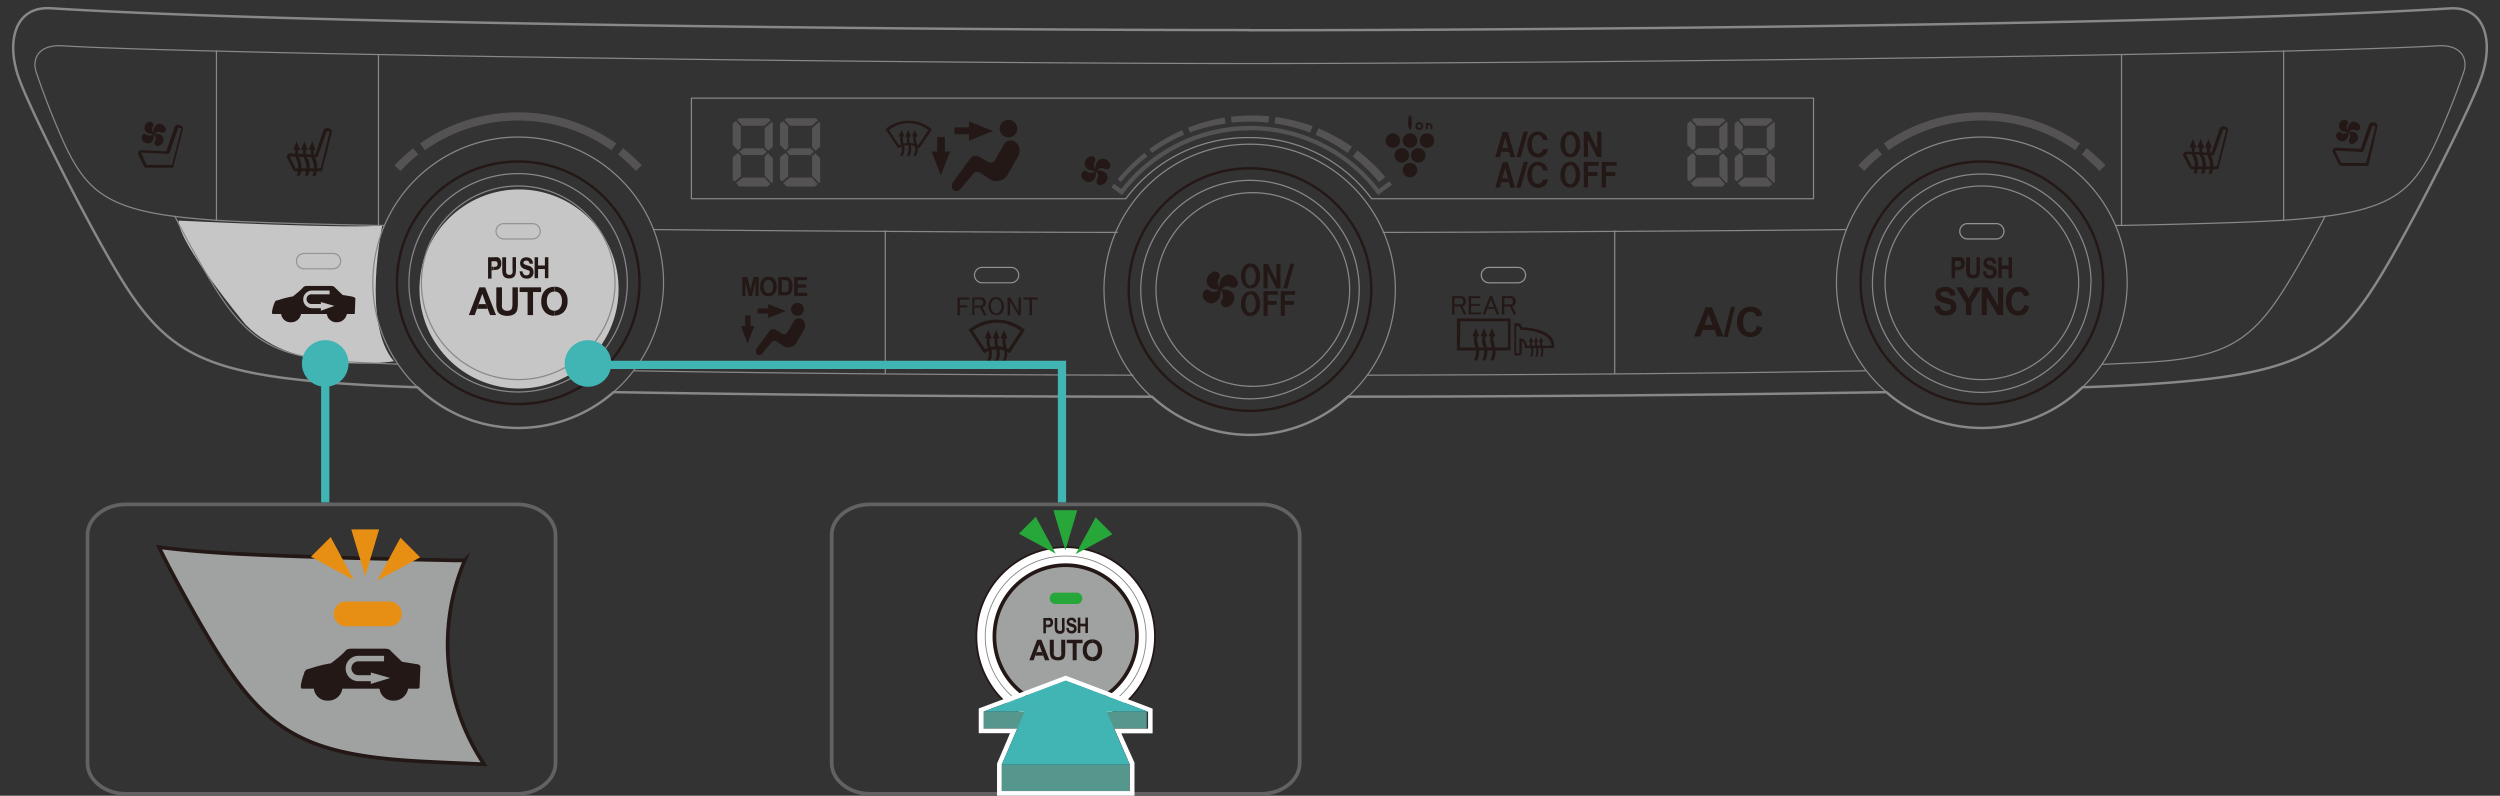 <svg xmlns="http://www.w3.org/2000/svg" xmlns:xlink="http://www.w3.org/1999/xlink" viewBox="0 0 303.4 96.57"><rect x="0" y="0" width="303.4" height="96.57" fill="#333333" stroke="none"/><defs><style>.cls-1,.cls-11,.cls-12,.cls-14,.cls-17,.cls-18,.cls-4,.cls-5,.cls-6,.cls-7,.cls-8{fill:none;}.cls-2{fill:#c6c6c6;}.cls-3{clip-path:url(#clip-path);}.cls-14,.cls-17,.cls-4,.cls-8{stroke:#231815;}.cls-17,.cls-18,.cls-4,.cls-5,.cls-6,.cls-8{stroke-linecap:round;stroke-linejoin:round;}.cls-4,.cls-6{stroke-width:0.3px;}.cls-18,.cls-5,.cls-6{stroke:#888;}.cls-5,.cls-7,.cls-8{stroke-width:0.15px;}.cls-7{stroke:#949495;}.cls-9{fill:#545252;}.cls-10{fill:#231815;}.cls-11{stroke:#41b4b4;}.cls-11,.cls-12,.cls-14{stroke-miterlimit:10;}.cls-12{stroke:#636262;}.cls-12,.cls-14{stroke-width:0.45px;}.cls-13{fill:#a0a1a1;}.cls-15{fill:#e78f12;}.cls-16{fill:#fff;}.cls-17{stroke-width:0.22px;}.cls-18{stroke-width:0.11px;}.cls-19{fill:#27a639;}.cls-20{fill:#55978d;}.cls-21{fill:#41b4b4;}</style><clipPath id="clip-path"><rect class="cls-1" width="303.4" height="53.54"/></clipPath></defs><title>p28_3</title><g id="圖層_2" data-name="圖層 2"><g id="圖層_1-2" data-name="圖層 1"><path class="cls-2" d="M63,47.15A12.08,12.08,0,1,0,50.91,35.08,12.08,12.08,0,0,0,63,47.15"/><path class="cls-2" d="M21.62,26.77s22.36,1.1,24.78.55c0,0-2.54,11.94,1.4,16.52,0,0-11.82,1.91-18-4.45,0,0-8.13-9.78-8.13-12.62"/><g class="cls-3"><circle class="cls-4" cx="240.52" cy="34.32" r="14.72"/><path class="cls-5" d="M151.39,16.7a18.39,18.39,0,0,0-14.76,7.42H83.91V11.91H220.09V24.12H166.46A18.38,18.38,0,0,0,151.7,16.7Z"/><circle class="cls-5" cx="240.52" cy="34.32" r="11.75"/><path class="cls-5" d="M151.7,21.89a13.25,13.25,0,1,1,0,26.51"/><path class="cls-5" d="M151.7,23.39a11.75,11.75,0,1,1,0,23.49"/></g><line class="cls-5" x1="195.96" y1="28.02" x2="195.96" y2="45.33"/><line class="cls-5" x1="257.47" y1="27.35" x2="257.47" y2="6.62"/><line class="cls-5" x1="277.14" y1="26.72" x2="277.14" y2="6.2"/><path class="cls-5" d="M252.73,47a17.64,17.64,0,1,0-23.81.57m53.25-21.33c-1,2.06-3.61,6.73-5,8.9C273,41.75,269.56,43.5,260,44l-4.84.22M226.45,45c-9.53.17-19.87.29-30.49.38-9.9.08-20,.13-30,.15m1.91-17.33c8.62,0,18.21-.06,28.06-.12,9.37-.05,19-.12,28.16-.22m29.65,6.51a13.25,13.25,0,1,1-13.25-13.25A13.25,13.25,0,0,1,253.77,34.32Z"/><path class="cls-6" d="M163.59,48.14a17.55,17.55,0,0,1-11.89,4.64m11.89-4.64c21.48,0,45.85-.23,65.34-.55A17.59,17.59,0,0,0,252.73,47c2.85-.1,5.31-.21,7.24-.33,20-1.21,23.77-4,30.41-15.68,3.75-6.58,9.45-17.92,10.75-21.59,1.51-4.26.55-8.66-3.85-8.38-32,2-110.44,2.65-145.58,2.65"/><path class="cls-5" d="M151.7,7.71c25.79,0,71.84-.46,105.77-1.09,7.2-.13,13.86-.27,19.66-.42,8.29-.21,14.83-.41,18.72-.64,2.85-.17,3.7,1.55,3.14,3.21a95.46,95.46,0,0,1-3.65,9.08c-2.45,5-4.8,7.33-13.18,8.41-1.48.19-3.15.34-5,.47-3.69.24-10.68.45-19.67.63h-.74M163.59,48.14A17.62,17.62,0,0,0,151.7,17.5"/><path class="cls-7" d="M184.21,34.32a.93.93,0,0,0,0-1.87h-3.5a.93.93,0,1,0,0,1.87Z"/><path class="cls-7" d="M40.41,32.62a.93.93,0,1,0,0-1.86h-3.5a.93.93,0,1,0,0,1.86Z"/><path class="cls-8" d="M119.2,34.32a.93.93,0,0,1,0-1.87h3.5a.93.93,0,1,1,0,1.87Z"/><path class="cls-7" d="M242.27,29a.93.93,0,0,0,0-1.86h-3.5a.93.93,0,0,0,0,1.86Z"/><path class="cls-9" d="M151.7,15.82a19.27,19.27,0,0,0-15.53,7.86l-1.29-.95.32-.43.87.64a19.78,19.78,0,0,1,31.26,0L168.6,22l.32.43-1.68,1.24a19.27,19.27,0,0,0-15.53-7.86"/><path class="cls-9" d="M138.9,18.55a21.35,21.35,0,0,0-3.26,3.21l.39.33A20.42,20.42,0,0,1,139.23,19l-.34-.45"/><path class="cls-9" d="M143.48,15.79a21.16,21.16,0,0,0-4,2.3l.33.46a20.3,20.3,0,0,1,3.89-2.19l-.24-.58"/><path class="cls-9" d="M148.63,14.27a21.05,21.05,0,0,0-4.44,1.22l.23.59A20.32,20.32,0,0,1,148.73,15l-.1-.69"/><path class="cls-9" d="M154,14.1q-1-.09-2-.09a21.83,21.83,0,0,0-2.61.16l.08.71a20.23,20.23,0,0,1,2.23-.12,20.46,20.46,0,0,1,2.23.12l.09-.77"/><path class="cls-9" d="M164.09,17.82A21.18,21.18,0,0,0,160,15.58l-.34.79a20.43,20.43,0,0,1,3.88,2.19l.54-.75"/><path class="cls-9" d="M159.29,15.31a21.05,21.05,0,0,0-4.51-1.1l-.11.77A20.34,20.34,0,0,1,159,16.1l.3-.79"/><path class="cls-9" d="M168.11,21.48a21.23,21.23,0,0,0-3.38-3.22l-.57.73a20.47,20.47,0,0,1,3.2,3.11l.75-.62"/><path class="cls-9" d="M253.26,18a21,21,0,0,1,2.26,2.06l-.73.69a19.71,19.71,0,0,0-2.15-2l.62-.79"/><path class="cls-9" d="M227.78,18a21.09,21.09,0,0,0-2.26,2.06l.73.69a19.53,19.53,0,0,1,2.15-2l-.62-.79"/><path class="cls-9" d="M240.52,14.63a19.57,19.57,0,0,0-11.32,3.6l-.58-.82a20.62,20.62,0,0,1,23.81,0l-.58.82a19.57,19.57,0,0,0-11.32-3.6"/><path class="cls-5" d="M151.7,23.39a11.75,11.75,0,0,0,0,23.49"/><line class="cls-5" x1="107.44" y1="28.02" x2="107.44" y2="45.33"/><line class="cls-5" x1="45.93" y1="27.35" x2="45.93" y2="6.62"/><line class="cls-5" x1="26.27" y1="26.72" x2="26.27" y2="6.2"/><circle class="cls-4" cx="151.7" cy="35.14" r="14.72"/><circle class="cls-5" cx="62.89" cy="34.32" r="11.75"/><path class="cls-5" d="M151.7,21.89a13.25,13.25,0,0,0,0,26.51"/><circle class="cls-4" cx="62.89" cy="34.32" r="14.72"/><path class="cls-5" d="M50.67,47a17.64,17.64,0,1,1,23.81.57M21.23,26.26c1,2.06,3.61,6.73,5,8.9,4.19,6.6,7.63,8.35,17.23,8.82l4.84.22M77,45c9.53.17,19.88.29,30.49.38,9.91.08,20,.13,30,.15m-1.91-17.33c-8.62,0-18.22-.06-28.06-.12-9.37-.05-19-.12-28.16-.22M49.63,34.32A13.25,13.25,0,1,0,62.89,21.07,13.25,13.25,0,0,0,49.63,34.32Z"/><path class="cls-6" d="M139.81,48.14a17.55,17.55,0,0,0,11.88,4.64m-11.88-4.64c-21.48,0-45.85-.23-65.34-.55A17.59,17.59,0,0,1,50.67,47c-2.85-.1-5.31-.21-7.24-.33-20-1.21-23.76-4-30.41-15.68C9.28,24.44,3.57,13.1,2.27,9.42.76,5.16,1.72.76,6.12,1c32,2,110.44,2.65,145.58,2.65"/><path class="cls-5" d="M151.7,7.71c-25.79,0-71.83-.46-105.77-1.09-7.21-.13-13.86-.27-19.67-.42C18,6,11.44,5.79,7.55,5.56,4.7,5.39,3.85,7.11,4.4,8.77A95.67,95.67,0,0,0,8,17.85c2.44,5,4.8,7.33,13.18,8.41,1.48.19,3.15.34,5,.47,3.69.24,10.68.45,19.67.63h.74m93.14,20.78A17.62,17.62,0,0,1,151.7,17.5"/><path class="cls-7" d="M119.2,34.32a.93.93,0,0,1,0-1.87h3.5a.93.93,0,1,1,0,1.87Z"/><path class="cls-7" d="M61.13,29a.93.93,0,0,1,0-1.86h3.5a.93.93,0,0,1,0,1.86Z"/><path class="cls-9" d="M50.14,18a20.8,20.8,0,0,0-2.26,2.06l.73.69a19.74,19.74,0,0,1,2.15-2L50.14,18"/><path class="cls-9" d="M75.63,18a20.9,20.9,0,0,1,2.26,2.06l-.73.69a19.74,19.74,0,0,0-2.15-2l.62-.79"/><path class="cls-9" d="M62.89,14.63a19.58,19.58,0,0,1,11.32,3.6l.58-.82a20.62,20.62,0,0,0-23.8,0l.58.82a19.59,19.59,0,0,1,11.33-3.6"/><path class="cls-10" d="M234.77,37.14l.65-.06a.67.67,0,0,0,.71.65.77.77,0,0,0,.47-.13.4.4,0,0,0,.17-.33.3.3,0,0,0-.06-.2.43.43,0,0,0-.18-.13l-.59-.17a2.2,2.2,0,0,1-.62-.23.94.94,0,0,1-.31-.33.91.91,0,0,1,0-.94.92.92,0,0,1,.41-.33,1.63,1.63,0,0,1,.65-.11,1.39,1.39,0,0,1,.9.27,1,1,0,0,1,.34.76l-.66,0a.58.58,0,0,0-.19-.38.7.7,0,0,0-.41-.11.75.75,0,0,0-.41.09.26.26,0,0,0,0,.46,2.09,2.09,0,0,0,.6.21,2.75,2.75,0,0,1,.72.26.92.92,0,0,1,.34.35,1,1,0,0,1,.12.51,1,1,0,0,1-.32.74,1.44,1.44,0,0,1-1,.3,1.2,1.2,0,0,1-1.34-1.16"/><polygon class="cls-10" points="238.58 38.24 238.58 36.82 237.38 34.87 238.15 34.87 238.93 36.2 239.69 34.87 240.45 34.87 239.24 36.83 239.24 38.24 238.58 38.24"/><polygon class="cls-10" points="240.5 38.24 240.5 34.87 241.15 34.87 242.49 37.12 242.49 34.87 243.11 34.87 243.11 38.24 242.44 38.24 241.12 36.04 241.12 38.24 240.5 38.24"/><path class="cls-10" d="M245.62,37l.64.21a1.46,1.46,0,0,1-.5.83,1.4,1.4,0,0,1-.86.26,1.38,1.38,0,0,1-1-.42,1.79,1.79,0,0,1-.46-1.29,1.88,1.88,0,0,1,.46-1.35,1.42,1.42,0,0,1,1.08-.42,1.36,1.36,0,0,1,.92.32,1.3,1.3,0,0,1,.39.67l-.65.16a.71.71,0,0,0-.25-.42.69.69,0,0,0-.44-.15.75.75,0,0,0-.59.27,1.34,1.34,0,0,0-.23.88,1.43,1.43,0,0,0,.22.91.72.72,0,0,0,.58.27.65.65,0,0,0,.45-.17,1,1,0,0,0,.28-.55"/><path class="cls-10" d="M59.88,32.37a1.07,1.07,0,0,0,.32,0,.3.3,0,0,0,.14-.12.4.4,0,0,0,.05-.21.39.39,0,0,0-.05-.21.28.28,0,0,0-.14-.12,1.37,1.37,0,0,0-.35,0h-.2v2.11h-.42V31.22h.68a1.91,1.91,0,0,1,.5,0,.54.54,0,0,1,.31.25.92.92,0,0,1,.12.49,1,1,0,0,1-.1.46.61.61,0,0,1-.26.26,1.31,1.31,0,0,1-.54.08l0-.43"/><polygon class="cls-10" points="59.88 32.37 59.64 32.37 59.64 32.8 59.92 32.8 59.88 32.37"/><path class="cls-10" d="M61,31.22h.42v1.37a3.5,3.5,0,0,0,0,.42.44.44,0,0,0,.13.26.41.41,0,0,0,.28.09.42.42,0,0,0,.24-.07.32.32,0,0,0,.13-.18,2.27,2.27,0,0,0,0-.5v-1.4h.42v1.33a3.47,3.47,0,0,1-.06.74.63.63,0,0,1-.25.37.82.82,0,0,1-.5.14,1,1,0,0,1-.51-.11.66.66,0,0,1-.27-.33,2.48,2.48,0,0,1-.08-.78V31.22"/><path class="cls-10" d="M63,32.93l.41,0q.07.49.46.49a.44.44,0,0,0,.3-.1.32.32,0,0,0,.11-.25.28.28,0,0,0,0-.15.27.27,0,0,0-.12-.1l-.38-.13a1.3,1.3,0,0,1-.39-.18.71.71,0,0,1-.2-.25.79.79,0,0,1-.07-.33.75.75,0,0,1,.1-.37.63.63,0,0,1,.26-.25.94.94,0,0,1,.41-.08.81.81,0,0,1,.57.2.8.8,0,0,1,.22.57l-.42,0a.45.45,0,0,0-.12-.29.38.38,0,0,0-.26-.08.44.44,0,0,0-.26.07.21.21,0,0,0-.09.18.22.22,0,0,0,.08.17,1.2,1.2,0,0,0,.38.15,1.68,1.68,0,0,1,.46.19.67.67,0,0,1,.22.26.93.93,0,0,1,.08.39.8.8,0,0,1-.2.55.82.82,0,0,1-.64.22c-.51,0-.79-.29-.85-.87"/><polygon class="cls-10" points="64.88 33.76 64.88 31.22 65.3 31.22 65.3 32.22 66.13 32.22 66.13 31.22 66.55 31.22 66.55 33.76 66.13 33.76 66.13 32.65 65.3 32.65 65.3 33.76 64.88 33.76"/><path class="cls-10" d="M237.51,32.37a1.06,1.06,0,0,0,.32,0,.28.28,0,0,0,.14-.12A.38.38,0,0,0,238,32a.39.39,0,0,0-.05-.21.27.27,0,0,0-.14-.12,1.36,1.36,0,0,0-.35,0h-.2v2.11h-.42V31.22h.68a1.91,1.91,0,0,1,.5,0,.53.53,0,0,1,.3.25.91.91,0,0,1,.12.49,1,1,0,0,1-.1.46.61.61,0,0,1-.26.26,1.32,1.32,0,0,1-.54.08l0-.43"/><polygon class="cls-10" points="237.51 32.37 237.28 32.37 237.28 32.8 237.55 32.8 237.51 32.37"/><path class="cls-10" d="M238.66,31.22h.42v1.37a3,3,0,0,0,0,.42.43.43,0,0,0,.13.26.41.41,0,0,0,.28.09.42.42,0,0,0,.24-.07.33.33,0,0,0,.13-.18,2.2,2.2,0,0,0,0-.5v-1.4h.42v1.33a3.47,3.47,0,0,1-.06.74.63.63,0,0,1-.25.37.82.82,0,0,1-.51.14.94.94,0,0,1-.51-.11.68.68,0,0,1-.27-.33,2.46,2.46,0,0,1-.08-.78V31.22"/><path class="cls-10" d="M240.6,32.93l.41,0q.07.49.46.49a.44.44,0,0,0,.3-.1.33.33,0,0,0,.11-.25.28.28,0,0,0,0-.15.29.29,0,0,0-.12-.1l-.38-.13a1.29,1.29,0,0,1-.39-.18.7.7,0,0,1-.2-.25.78.78,0,0,1-.07-.33.75.75,0,0,1,.09-.37.64.64,0,0,1,.26-.25,1,1,0,0,1,.41-.08.72.72,0,0,1,.79.77l-.42,0a.47.47,0,0,0-.12-.29.39.39,0,0,0-.26-.08.44.44,0,0,0-.26.07.21.21,0,0,0-.09.18.22.22,0,0,0,.08.17,1.2,1.2,0,0,0,.38.15,1.66,1.66,0,0,1,.46.19.67.67,0,0,1,.22.26.92.92,0,0,1,.08.39.8.8,0,0,1-.2.55.82.82,0,0,1-.64.22c-.51,0-.8-.29-.85-.87"/><polygon class="cls-10" points="242.51 33.76 242.51 31.22 242.93 31.22 242.93 32.22 243.76 32.22 243.76 31.22 244.18 31.22 244.18 33.76 243.76 33.76 243.76 32.65 242.93 32.65 242.93 33.76 242.51 33.76"/><polygon class="cls-10" points="58.98 36.91 58.53 35.65 58.08 36.91 57.61 38.24 56.9 38.24 58.18 34.87 58.88 34.87 60.2 38.24 59.48 38.24 59.19 37.48 58.98 36.91"/><polygon class="cls-10" points="58.98 36.91 58.08 36.91 57.88 37.48 59.19 37.48 58.98 36.91"/><path class="cls-10" d="M60.26,34.87h.66v1.83a3.66,3.66,0,0,0,0,.55.53.53,0,0,0,.21.35.7.7,0,0,0,.43.12.72.72,0,0,0,.38-.09.45.45,0,0,0,.2-.24,2.55,2.55,0,0,0,.05-.66V34.87h.66v1.78a4,4,0,0,1-.09,1,.84.84,0,0,1-.39.49,1.49,1.49,0,0,1-.79.19,1.68,1.68,0,0,1-.8-.16.9.9,0,0,1-.42-.43,2.81,2.81,0,0,1-.13-1v-1.8"/><polygon class="cls-10" points="64.03 38.24 64.03 35.44 63.06 35.44 63.06 34.87 65.67 34.87 65.67 35.44 64.69 35.44 64.69 38.24 64.03 38.24"/><path class="cls-10" d="M67.28,37.71a.84.84,0,0,1-.65-.29,1.26,1.26,0,0,1-.26-.87,1.3,1.3,0,0,1,.25-.88.86.86,0,0,1,.66-.28v-.58a1.72,1.72,0,0,0-.83.19,1.44,1.44,0,0,0-.55.59,2.06,2.06,0,0,0-.21,1,1.79,1.79,0,0,0,.47,1.31,1.52,1.52,0,0,0,1.13.42v-.59"/><path class="cls-10" d="M67.28,37.71a.82.82,0,0,0,.65-.29,1.3,1.3,0,0,0,.26-.89,1.28,1.28,0,0,0-.25-.87.83.83,0,0,0-.65-.28v-.58a1.54,1.54,0,0,1,1.15.45,1.78,1.78,0,0,1,.44,1.29,1.82,1.82,0,0,1-.47,1.33,1.51,1.51,0,0,1-1.12.42v-.59"/><polygon class="cls-10" points="90.73 41.69 91.55 39.56 91.09 39.56 91.09 38.28 90.42 38.28 90.42 39.56 89.92 39.56 90.73 41.69"/><polygon class="cls-10" points="95.35 37.75 93.22 36.9 93.22 37.43 91.94 37.43 91.94 38.04 93.22 38.04 93.22 38.6 95.35 37.75"/><path class="cls-10" d="M97.66,39.82a1,1,0,0,0-.39-1.14.76.76,0,0,0-1,.43l-.75,1.28a.46.46,0,0,1-.53.14l-.71-.43a.65.65,0,0,0-1,.21l-1.46,2c-.32.53.28,1.14.74.53l1.07-1.28a.5.5,0,0,1,.64-.11l.92.61a1.17,1.17,0,0,0,1.42-.36l1.07-1.88"/><path class="cls-10" d="M96,37.54a.78.78,0,0,1,1.56,0,.78.78,0,0,1-1.56,0"/><polygon class="cls-10" points="90.08 35.92 90.08 33.62 90.7 33.62 91.08 35.19 91.45 33.62 92.07 33.62 92.07 35.92 91.69 35.92 91.69 34.11 91.28 35.92 90.87 35.92 90.46 34.11 90.46 35.92 90.08 35.92"/><path class="cls-10" d="M92.26,34.79a1.61,1.61,0,0,1,.09-.59,1.07,1.07,0,0,1,.19-.32.75.75,0,0,1,.27-.21,1,1,0,0,1,.44-.09.93.93,0,0,1,.74.31,1.31,1.31,0,0,1,.27.88,1.26,1.26,0,0,1-.27.87.92.92,0,0,1-.73.32.93.93,0,0,1-.74-.32,1.26,1.26,0,0,1-.27-.86m.43,0a.91.91,0,0,0,.16.59.52.52,0,0,0,.82,0,.94.94,0,0,0,.16-.6.91.91,0,0,0-.16-.59.49.49,0,0,0-.41-.2.5.5,0,0,0-.42.2.94.94,0,0,0-.16.59"/><path class="cls-10" d="M94.45,33.62h.76a1.4,1.4,0,0,1,.39,0,.68.68,0,0,1,.31.21,1,1,0,0,1,.2.38,1.77,1.77,0,0,1,.07.54,1.66,1.66,0,0,1-.06.49,1,1,0,0,1-.22.41.71.71,0,0,1-.29.18,1.16,1.16,0,0,1-.37,0h-.79v-2.3m.42.39v1.52h.31a.93.93,0,0,0,.25,0,.33.33,0,0,0,.17-.1.46.46,0,0,0,.11-.22,1.66,1.66,0,0,0,0-.42,1.55,1.55,0,0,0,0-.41.5.5,0,0,0-.12-.22A.39.39,0,0,0,95.4,34a1.82,1.82,0,0,0-.34,0Z"/><polygon class="cls-10" points="96.39 35.92 96.39 33.62 97.93 33.62 97.93 34.01 96.81 34.01 96.81 34.52 97.85 34.52 97.85 34.91 96.81 34.91 96.81 35.53 97.97 35.53 97.97 35.92 96.39 35.92"/><path class="cls-10" d="M188.63,42.24V42c0-1.92-2.73-2.23-3.88-2.28l-.24-.41,0-.07h-.73v3.91h.57c.25,0,.34-.25.34-.45V41.38a.93.93,0,0,1,.36.73v.13l.25-.29c-.08-.49-.35-.86-.71-.88l-.09,0-.11,0v1.62c0,.19,0,.16-.06.17H184V39.56h.29l.24.41,0,.07h.08c1.09,0,3.63.38,3.68,1.91l.29.29"/><path class="cls-10" d="M183.33,42.54h-6.52V38.65h6.52Zm-6.15-.37H183V39h-5.77Z"/><path class="cls-10" d="M177.28,36.94a.3.3,0,0,0,.22-.09.37.37,0,0,0,.09-.28.39.39,0,0,0-.1-.29.34.34,0,0,0-.24-.1h-.73v2h-.3V35.94h1.08a.6.6,0,0,1,.43.17.64.64,0,0,1,.17.47.63.63,0,0,1-.17.46.5.5,0,0,1-.26.12l.51,1h-.32l-.47-1,.09-.25"/><polygon class="cls-10" points="177.28 36.94 176.52 36.94 176.52 37.19 177.19 37.19 177.28 36.94"/><polygon class="cls-10" points="178.24 35.95 179.66 35.95 179.66 36.19 178.53 36.19 178.53 36.88 179.58 36.88 179.58 37.12 178.53 37.12 178.53 37.91 179.72 37.91 179.72 38.15 178.24 38.15 178.24 35.95"/><polygon class="cls-10" points="180.6 37.24 180.94 36.35 181.36 37.48 181.64 38.15 181.94 38.15 181.07 35.92 180.81 35.92 179.93 38.15 180.24 38.15 180.51 37.48 180.6 37.24"/><polygon class="cls-10" points="181.27 37.24 180.6 37.24 180.51 37.48 181.36 37.48 181.27 37.24"/><path class="cls-10" d="M183.31,36.94a.29.29,0,0,0,.22-.09.46.46,0,0,0,0-.57.34.34,0,0,0-.25-.1h-.72v2h-.29V35.94h1.08a.58.58,0,0,1,.43.17.63.63,0,0,1,.17.47.62.62,0,0,1-.17.46.48.48,0,0,1-.26.12l.5,1h-.32l-.47-1,.09-.25"/><polygon class="cls-10" points="183.31 36.94 182.55 36.94 182.55 37.19 183.22 37.19 183.31 36.94"/><path class="cls-10" d="M181.36,41.81a1.81,1.81,0,0,1-.09-1h.23l-.43-1-.43,1h.26A2.08,2.08,0,0,0,181,42a2.12,2.12,0,0,1-.15,1.73h.4a2.32,2.32,0,0,0,.1-1.89"/><path class="cls-10" d="M180.38,41.81a1.79,1.79,0,0,1-.09-1h.23l-.43-1-.43,1h.26A2.1,2.1,0,0,0,180,42a2.1,2.1,0,0,1-.14,1.73h.4a2.33,2.33,0,0,0,.1-1.89"/><path class="cls-10" d="M179.4,41.81a1.82,1.82,0,0,1-.1-1h.23l-.43-1-.43,1h.26A2.12,2.12,0,0,0,179,42a2.08,2.08,0,0,1-.14,1.73h.4a2.33,2.33,0,0,0,.1-1.89"/><path class="cls-10" d="M187.21,42.13a1.11,1.11,0,0,1-.06-.62h.14l-.27-.61-.27.61h.17a1.27,1.27,0,0,0,.07.71,1.31,1.31,0,0,1-.09,1.07h.25a1.44,1.44,0,0,0,.06-1.17"/><path class="cls-10" d="M186.6,42.13a1.14,1.14,0,0,1-.06-.62h.14l-.27-.61-.26.61h.16a1.33,1.33,0,0,0,.07.71,1.3,1.3,0,0,1-.08,1.07h.24a1.44,1.44,0,0,0,.06-1.17"/><path class="cls-10" d="M186,42.13a1.13,1.13,0,0,1-.06-.62h.14l-.27-.61-.27.61h.16a1.34,1.34,0,0,0,.07.71,1.28,1.28,0,0,1-.09,1.07h.25a1.44,1.44,0,0,0,.06-1.17"/><polygon class="cls-10" points="188.63 42.24 185.01 42.24 185.26 41.95 188.34 41.95 188.63 42.24"/><path class="cls-10" d="M209.16,40.84h-.78l-.31-.81h-1.42l-.3.81h-.76L207,37.29h.76Zm-1.32-1.41-.49-1.32-.48,1.32Z"/><polygon class="cls-10" points="209.17 40.9 210.06 37.23 210.56 37.23 209.68 40.9 209.17 40.9"/><path class="cls-10" d="M213.2,39.54l.7.22a1.56,1.56,0,0,1-.53.86,1.68,1.68,0,0,1-2.11-.2,1.86,1.86,0,0,1-.45-1.33,1.94,1.94,0,0,1,.46-1.38,1.58,1.58,0,0,1,1.21-.49,1.48,1.48,0,0,1,1.06.39,1.41,1.41,0,0,1,.36.65l-.71.17a.74.74,0,0,0-.75-.59.82.82,0,0,0-.64.28,1.4,1.4,0,0,0-.24.92,1.48,1.48,0,0,0,.24,1,.78.78,0,0,0,.63.29.71.71,0,0,0,.49-.18,1.09,1.09,0,0,0,.3-.57"/><path class="cls-10" d="M269.05,20.19l1.12-4.39a.25.25,0,0,0-.23-.11c-.07,0-.12,0-.13,0l-1.09,3.06a.17.17,0,0,1-.17.11l-3.15-.15h0a.09.09,0,0,0-.08,0,.12.12,0,0,0,0,.07l.67,1.33-.11.35a.17.17,0,0,1-.15-.1L265,19a.41.41,0,0,1,0-.39.43.43,0,0,1,.38-.21l3,.15,1-2.94a.45.45,0,0,1,.45-.28.65.65,0,0,1,.49.22.38.38,0,0,1,.07.33l-1.15,4.52a.18.18,0,0,1-.17.13l-.14-.35"/><polygon class="cls-10" points="269.05 20.19 265.96 20.19 265.85 20.54 269.19 20.54 269.05 20.19"/><path class="cls-10" d="M268.39,19a2.26,2.26,0,0,1-.16-1.09h.22L268,16.88l-.42,1.06h.25a2.64,2.64,0,0,0,.19,1.26,2.49,2.49,0,0,1,0,1.89h.39a2.81,2.81,0,0,0,0-2.06"/><path class="cls-10" d="M267.44,19a2.29,2.29,0,0,1-.16-1.09h.22l-.42-1.06-.42,1.06h.26a2.57,2.57,0,0,0,.19,1.26,2.5,2.5,0,0,1,0,1.89h.39a2.8,2.8,0,0,0,0-2.06"/><path class="cls-10" d="M266.49,19a2.25,2.25,0,0,1-.16-1.09h.22l-.42-1.06-.42,1.06H266a2.61,2.61,0,0,0,.19,1.26,2.52,2.52,0,0,1,0,1.89h.39a2.8,2.8,0,0,0,0-2.06"/><polygon class="cls-10" points="114.18 21.29 115.3 18.38 114.67 18.38 114.67 16.63 113.74 16.63 113.74 18.38 113.06 18.38 114.18 21.29"/><polygon class="cls-10" points="120.5 15.9 117.59 14.73 117.59 15.46 115.84 15.46 115.84 16.29 117.59 16.29 117.59 17.07 120.5 15.9"/><path class="cls-10" d="M123.66,18.72a1.3,1.3,0,0,0-.53-1.56,1,1,0,0,0-1.41.58l-1,1.75a.63.63,0,0,1-.73.2l-1-.58a.89.89,0,0,0-1.36.29l-2,2.73c-.44.73.39,1.55,1,.73l1.46-1.75A.69.69,0,0,1,119,21l1.26.83a1.6,1.6,0,0,0,1.95-.49l1.46-2.57"/><path class="cls-10" d="M121.32,15.61a1.07,1.07,0,0,1,2.14,0,1.07,1.07,0,1,1-2.14,0"/><path class="cls-10" d="M118.08,40.16l1.48,2.22A3.53,3.53,0,0,1,121,42a3.38,3.38,0,0,1,1.37.38l1.48-2.23.55-.12-1.87,2.84a3.09,3.09,0,0,0-1.52-.49,3.21,3.21,0,0,0-1.59.49L117.53,40l.55.12"/><path class="cls-10" d="M123.84,40.16a4.77,4.77,0,0,0-2.85-1,4.87,4.87,0,0,0-2.92,1l-.54-.12a5.33,5.33,0,0,1,6.85,0l-.55.12"/><polygon class="cls-10" points="116.2 36.11 117.66 36.11 117.66 36.35 116.49 36.35 116.49 37.06 117.4 37.06 117.4 37.3 116.49 37.3 116.49 38.27 116.2 38.27 116.2 36.11"/><path class="cls-10" d="M119,37.08a.3.3,0,0,0,.21-.09.37.37,0,0,0,.09-.28.39.39,0,0,0-.1-.28.33.33,0,0,0-.24-.1h-.71v1.92H118V36.1h1.06a.56.56,0,0,1,.42.16.72.72,0,0,1,0,.91.44.44,0,0,1-.25.11l.5,1h-.32l-.46-.93.09-.24"/><polygon class="cls-10" points="119.04 37.08 118.29 37.08 118.29 37.33 118.95 37.33 119.04 37.08"/><path class="cls-10" d="M120.9,38a.58.58,0,0,1-.43-.19,1.15,1.15,0,0,1,0-1.34.6.6,0,0,1,.43-.19v-.24a.88.88,0,0,0-.65.26,1.3,1.3,0,0,0,0,1.67.88.88,0,0,0,.65.26V38"/><path class="cls-10" d="M120.9,36.32a.6.6,0,0,1,.43.19,1.16,1.16,0,0,1,0,1.34.58.58,0,0,1-.43.19v.24a.88.88,0,0,0,.64-.26,1.29,1.29,0,0,0,0-1.67.87.87,0,0,0-.64-.27v.24"/><polygon class="cls-10" points="122.28 36.11 122.6 36.11 123.61 37.82 123.61 36.11 123.9 36.11 123.9 38.27 123.59 38.27 122.58 36.56 122.58 38.27 122.28 38.27 122.28 36.11"/><polygon class="cls-10" points="124.22 36.11 125.96 36.11 125.96 36.35 125.24 36.35 125.24 38.27 124.94 38.27 124.94 36.35 124.22 36.35 124.22 36.11"/><path class="cls-10" d="M122.14,42.06a1.74,1.74,0,0,1-.09-1h.22l-.43-1-.42,1h.26a2,2,0,0,0,.11,1.13,2.06,2.06,0,0,1-.14,1.7H122a2.29,2.29,0,0,0,.1-1.85"/><path class="cls-10" d="M121.18,42.06a1.78,1.78,0,0,1-.09-1h.22l-.42-1-.42,1h.26a2,2,0,0,0,.11,1.13,2.06,2.06,0,0,1-.14,1.7h.39a2.29,2.29,0,0,0,.1-1.85"/><path class="cls-10" d="M120.22,42.06a1.78,1.78,0,0,1-.09-1h.23l-.43-1-.42,1h.26a2.05,2.05,0,0,0,.11,1.13,2.05,2.05,0,0,1-.14,1.7h.39a2.29,2.29,0,0,0,.1-1.85"/><path class="cls-10" d="M107.89,15.79l1.22,1.84a2.91,2.91,0,0,1,1.19-.3,2.73,2.73,0,0,1,1.13.31l1.23-1.85.45-.1L111.56,18a2.57,2.57,0,0,0-1.26-.4A2.65,2.65,0,0,0,109,18l-1.55-2.35.45.1"/><path class="cls-10" d="M112.65,15.79a4,4,0,0,0-2.36-.85,4,4,0,0,0-2.41.85l-.45-.1a4.41,4.41,0,0,1,5.67,0l-.45.1"/><path class="cls-10" d="M111.25,17.37a1.46,1.46,0,0,1-.07-.81h.18l-.35-.79-.35.79h.21a1.71,1.71,0,0,0,.09.94,1.7,1.7,0,0,1-.12,1.41h.33a1.9,1.9,0,0,0,.08-1.53"/><path class="cls-10" d="M110.45,17.37a1.46,1.46,0,0,1-.07-.81h.19l-.35-.79-.35.79h.21a1.69,1.69,0,0,0,.09.94,1.7,1.7,0,0,1-.11,1.41h.32a1.88,1.88,0,0,0,.08-1.53"/><path class="cls-10" d="M109.66,17.37a1.47,1.47,0,0,1-.08-.81h.18l-.35-.79-.35.79h.21a1.71,1.71,0,0,0,.09.94,1.71,1.71,0,0,1-.12,1.41h.32a1.89,1.89,0,0,0,.08-1.53"/><path class="cls-10" d="M285,15.88a.58.58,0,0,1-.1-.79c.21-.34-.19-.66-.53-.53s-.5.29-.5.77.5.74,1,.68a.56.56,0,0,1-.82.05c-.32-.19-.61.19-.53.55a.83.83,0,0,0,.74.55.85.85,0,0,0,.71-1.11.61.61,0,0,1,.13.84c-.16.4.21.72.53.53a.76.76,0,0,0,.53-.79c0-.48-.55-.72-1.06-.64a.58.58,0,0,1,.79-.18.4.4,0,0,0,.5-.58.84.84,0,0,0-.79-.47.89.89,0,0,0-.63,1.11"/><path class="cls-10" d="M287.15,19.78l1.12-4.39a.25.25,0,0,0-.22-.11c-.07,0-.12,0-.13,0l-1.09,3.06a.17.17,0,0,1-.17.11l-3.15-.16h0a.09.09,0,0,0-.08,0,.11.11,0,0,0,0,.07l.67,1.33-.11.35a.17.17,0,0,1-.15-.1l-.72-1.43a.4.4,0,0,1,0-.39.43.43,0,0,1,.38-.21l3,.15,1-2.94a.45.45,0,0,1,.46-.28.64.64,0,0,1,.49.21.37.37,0,0,1,.07.33L287.46,20a.18.18,0,0,1-.17.13l-.13-.35"/><polygon class="cls-10" points="287.15 19.78 284.06 19.78 283.95 20.13 287.29 20.13 287.15 19.78"/><path class="cls-10" d="M38.91,20.44,40,16.05a.25.25,0,0,0-.22-.11c-.07,0-.12,0-.13,0l-1.09,3.06a.17.17,0,0,1-.17.11L35.26,19h0a.08.08,0,0,0-.08,0,.1.1,0,0,0,0,.06l.67,1.33-.11.35a.17.17,0,0,1-.15-.1l-.72-1.43a.41.41,0,0,1,0-.39.43.43,0,0,1,.38-.21l3,.15,1-2.94a.45.45,0,0,1,.46-.28.64.64,0,0,1,.49.22.38.38,0,0,1,.07.33l-1.15,4.52a.18.18,0,0,1-.17.13l-.13-.35"/><polygon class="cls-10" points="38.91 20.44 35.82 20.44 35.71 20.79 39.04 20.79 38.91 20.44"/><path class="cls-10" d="M38.25,19.28a2.26,2.26,0,0,1-.16-1.08h.22l-.42-1.06-.42,1.06h.25a2.63,2.63,0,0,0,.19,1.26,2.5,2.5,0,0,1,0,1.88h.39a2.8,2.8,0,0,0,0-2.06"/><path class="cls-10" d="M37.3,19.28a2.26,2.26,0,0,1-.16-1.08h.22l-.42-1.06-.41,1.06h.25A2.6,2.6,0,0,0,37,19.45a2.49,2.49,0,0,1,0,1.88h.39a2.8,2.8,0,0,0,0-2.06"/><path class="cls-10" d="M36.34,19.28a2.25,2.25,0,0,1-.16-1.08h.22L36,17.13l-.42,1.06h.26A2.59,2.59,0,0,0,36,19.45a2.5,2.5,0,0,1,0,1.88h.39a2.81,2.81,0,0,0,0-2.06"/><path class="cls-10" d="M18.69,16.12a.58.58,0,0,1-.11-.79c.21-.34-.19-.66-.53-.53s-.5.29-.5.77.5.74,1,.68a.56.56,0,0,1-.82.06c-.32-.19-.61.19-.53.55a.83.83,0,0,0,.74.55c.53,0,.82-.55.71-1.1a.6.6,0,0,1,.13.84.39.39,0,0,0,.53.53.76.76,0,0,0,.53-.79c0-.48-.56-.72-1.06-.64a.58.58,0,0,1,.79-.18.4.4,0,0,0,.5-.58.83.83,0,0,0-.79-.47.89.89,0,0,0-.63,1.11"/><path class="cls-10" d="M20.87,20,22,15.62a.25.25,0,0,0-.22-.11c-.07,0-.12,0-.13,0l-1.09,3.06a.17.17,0,0,1-.17.11l-3.15-.16h0a.09.09,0,0,0-.08,0,.11.11,0,0,0,0,.07L17.78,20l-.11.35a.17.17,0,0,1-.15-.1l-.72-1.43a.41.41,0,0,1,0-.39.44.44,0,0,1,.38-.21l3,.15,1-2.94a.45.45,0,0,1,.46-.28.65.65,0,0,1,.49.22.38.38,0,0,1,.07.33l-1.15,4.52a.17.17,0,0,1-.17.13L20.87,20"/><polygon class="cls-10" points="20.87 20.01 17.78 20.01 17.67 20.36 21 20.36 20.87 20.01"/><polygon class="cls-9" points="211.06 14.55 211.72 15.26 214.37 15.26 215.14 14.61 214.89 14.35 211.31 14.35 211.06 14.55"/><polygon class="cls-9" points="214.81 18.3 214.41 17.86 214.41 15.54 215.31 14.78 215.39 14.88 215.39 17.81 214.81 18.3"/><polygon class="cls-9" points="215.25 22.21 214.41 21.33 214.41 18.96 214.82 18.61 215.39 19.21 215.4 22.09 215.25 22.21"/><polygon class="cls-9" points="211.33 22.64 210.92 22.21 211.72 21.55 214.41 21.55 215.08 22.35 214.74 22.64 211.33 22.64"/><polygon class="cls-9" points="211.5 21.4 210.75 22.03 210.52 21.78 210.52 19.1 211.16 18.55 211.5 18.92 211.5 21.4"/><polygon class="cls-9" points="211.5 17.95 211.15 18.25 210.51 17.57 210.51 15 210.9 14.69 211.5 15.32 211.5 17.95"/><polygon class="cls-9" points="211.32 18.42 211.72 18.82 214.19 18.82 214.65 18.43 214.23 17.99 211.83 17.99 211.32 18.42"/><polygon class="cls-9" points="205.31 14.55 205.97 15.26 208.63 15.26 209.4 14.61 209.15 14.35 205.57 14.35 205.31 14.55"/><polygon class="cls-9" points="209.07 18.3 208.66 17.86 208.66 15.54 209.56 14.78 209.65 14.88 209.65 17.81 209.07 18.3"/><polygon class="cls-9" points="209.5 22.21 208.67 21.33 208.67 18.96 209.08 18.61 209.65 19.21 209.66 22.09 209.5 22.21"/><polygon class="cls-9" points="205.59 22.64 205.18 22.21 205.98 21.55 208.67 21.55 209.34 22.35 208.99 22.64 205.59 22.64"/><polygon class="cls-9" points="205.76 21.4 205.01 22.03 204.78 21.78 204.78 19.1 205.42 18.55 205.76 18.92 205.76 21.4"/><polygon class="cls-9" points="205.76 17.95 205.41 18.25 204.77 17.57 204.77 15 205.16 14.69 205.76 15.32 205.76 17.95"/><polygon class="cls-9" points="205.58 18.42 205.98 18.82 208.45 18.82 208.91 18.43 208.5 17.99 206.09 17.99 205.58 18.42"/><polygon class="cls-9" points="95.2 14.55 95.86 15.26 98.51 15.26 99.28 14.61 99.04 14.35 95.45 14.35 95.2 14.55"/><polygon class="cls-9" points="98.96 18.3 98.55 17.86 98.55 15.54 99.45 14.78 99.53 14.88 99.53 17.81 98.96 18.3"/><polygon class="cls-9" points="99.39 22.21 98.56 21.33 98.55 18.96 98.97 18.61 99.53 19.21 99.54 22.09 99.39 22.21"/><polygon class="cls-9" points="95.47 22.64 95.06 22.21 95.86 21.55 98.55 21.55 99.22 22.35 98.88 22.64 95.47 22.64"/><polygon class="cls-9" points="95.65 21.4 94.9 22.03 94.66 21.78 94.66 19.1 95.3 18.55 95.65 18.92 95.65 21.4"/><polygon class="cls-9" points="95.65 17.95 95.3 18.25 94.66 17.57 94.66 15 95.04 14.69 95.64 15.32 95.65 17.95"/><polygon class="cls-9" points="95.46 18.42 95.86 18.82 98.33 18.82 98.79 18.43 98.38 17.99 95.97 17.99 95.46 18.42"/><polygon class="cls-9" points="89.45 14.55 90.11 15.26 92.77 15.26 93.54 14.61 93.29 14.35 89.71 14.35 89.45 14.55"/><polygon class="cls-9" points="93.22 18.3 92.81 17.86 92.8 15.54 93.7 14.78 93.79 14.88 93.79 17.81 93.22 18.3"/><polygon class="cls-9" points="93.64 22.21 92.81 21.33 92.81 18.96 93.22 18.61 93.79 19.21 93.8 22.09 93.64 22.21"/><polygon class="cls-9" points="89.73 22.64 89.32 22.21 90.12 21.55 92.81 21.55 93.48 22.35 93.13 22.64 89.73 22.64"/><polygon class="cls-9" points="89.91 21.4 89.16 22.03 88.92 21.78 88.92 19.1 89.56 18.55 89.9 18.92 89.91 21.4"/><polygon class="cls-9" points="89.9 17.95 89.55 18.25 88.92 17.57 88.92 15 89.3 14.69 89.9 15.32 89.9 17.95"/><polygon class="cls-9" points="89.72 18.42 90.12 18.82 92.59 18.82 93.05 18.43 92.64 17.99 90.23 17.99 89.72 18.42"/><polygon class="cls-10" points="182.32 17.96 182.67 16.67 183.02 17.96 183.14 18.42 183.29 19.08 183.87 19.08 182.98 16 182.35 16 181.46 19.08 182.04 19.08 182.2 18.42 182.32 17.96"/><polygon class="cls-10" points="183.02 17.96 182.32 17.96 182.2 18.42 183.14 18.42 183.02 17.96"/><path class="cls-10" d="M190.61,16.37q.27,0,.47.38a2,2,0,0,1,.14.93,1.4,1.4,0,0,1-.23.76.49.49,0,0,1-.42.22v.42a1,1,0,0,0,.85-.4,1.79,1.79,0,0,0,.35-1.14,1.93,1.93,0,0,0-.34-1.15,1,1,0,0,0-.87-.45l0,.43"/><path class="cls-10" d="M190.61,16.37a.55.55,0,0,0-.5.3,1.49,1.49,0,0,0-.18.71,1.81,1.81,0,0,0,.18,1,.51.51,0,0,0,.47.29v.42a1,1,0,0,1-.87-.43,1.76,1.76,0,0,1-.34-1.12,1.89,1.89,0,0,1,.32-1.11,1.06,1.06,0,0,1,.89-.48l0,.43"/><polygon class="cls-10" points="192.21 19.05 192.21 15.97 192.79 15.97 193.83 18.06 193.83 15.97 194.35 15.97 194.35 19.05 193.82 19.05 192.72 16.91 192.72 19.05 192.21 19.05"/><path class="cls-10" d="M190.61,20.06c.18,0,.34.12.47.38a2,2,0,0,1,.14.93,1.4,1.4,0,0,1-.23.76.49.49,0,0,1-.42.22v.42a1,1,0,0,0,.85-.4,1.79,1.79,0,0,0,.35-1.14,1.94,1.94,0,0,0-.34-1.15,1,1,0,0,0-.87-.45l0,.43"/><path class="cls-10" d="M190.61,20.06a.56.56,0,0,0-.5.3,1.49,1.49,0,0,0-.18.71,1.81,1.81,0,0,0,.18,1,.51.51,0,0,0,.47.28v.42a1,1,0,0,1-.87-.43,1.76,1.76,0,0,1-.34-1.12,1.89,1.89,0,0,1,.32-1.11,1.06,1.06,0,0,1,.89-.48l0,.43"/><polygon class="cls-10" points="192.21 22.75 192.21 19.65 194.01 19.65 194.01 20.11 192.72 20.11 192.72 20.88 193.87 20.88 193.87 21.36 192.72 21.36 192.72 22.75 192.21 22.75"/><polygon class="cls-10" points="194.38 22.75 194.38 19.65 196.19 19.65 196.19 20.11 194.9 20.11 194.9 20.88 196.04 20.88 196.04 21.36 194.9 21.36 194.9 22.75 194.38 22.75"/><path class="cls-10" d="M151.8,32.42c.18,0,.33.12.45.36a2,2,0,0,1,.14.89,1.32,1.32,0,0,1-.22.73.48.48,0,0,1-.4.21V35a1,1,0,0,0,.82-.39,1.72,1.72,0,0,0,.34-1.1,1.87,1.87,0,0,0-.32-1.11,1,1,0,0,0-.84-.43l0,.41"/><path class="cls-10" d="M151.8,32.42a.53.53,0,0,0-.48.29,1.47,1.47,0,0,0-.17.68,1.74,1.74,0,0,0,.17,1,.49.49,0,0,0,.45.27V35a1,1,0,0,1-.84-.42,1.72,1.72,0,0,1-.33-1.08,1.84,1.84,0,0,1,.31-1.07,1,1,0,0,1,.85-.46l0,.41"/><polygon class="cls-10" points="153.34 35 153.34 32.04 153.9 32.04 154.9 34.05 154.9 32.04 155.4 32.04 155.4 35 154.89 35 153.84 32.94 153.84 35 153.34 35"/><path class="cls-10" d="M151.8,35.73c.18,0,.33.12.45.36a2,2,0,0,1,.14.89,1.32,1.32,0,0,1-.22.73.49.49,0,0,1-.4.21v.41a1,1,0,0,0,.82-.39,1.73,1.73,0,0,0,.34-1.09,1.88,1.88,0,0,0-.32-1.11,1,1,0,0,0-.84-.43l0,.41"/><path class="cls-10" d="M151.8,35.73a.53.53,0,0,0-.48.29,1.47,1.47,0,0,0-.17.68,1.74,1.74,0,0,0,.17,1,.49.49,0,0,0,.45.27v.41a1,1,0,0,1-.84-.42,1.71,1.71,0,0,1-.33-1.08,1.84,1.84,0,0,1,.31-1.07,1,1,0,0,1,.85-.46l0,.41"/><polygon class="cls-10" points="153.34 38.32 153.34 35.33 155.07 35.33 155.07 35.78 153.84 35.78 153.84 36.53 154.94 36.53 154.94 36.99 153.84 36.99 153.84 38.32 153.34 38.32"/><polygon class="cls-10" points="155.43 38.32 155.43 35.33 157.17 35.33 157.17 35.78 155.93 35.78 155.93 36.53 157.03 36.53 157.03 36.99 155.93 36.99 155.93 38.32 155.43 38.32"/><path class="cls-10" d="M187.81,17h-.57c-.08-.37-.25-.57-.52-.61a.63.63,0,0,0-.66.36,2,2,0,0,0,0,1.51.65.65,0,0,0,.64.37.6.6,0,0,0,.54-.52h.61a1.12,1.12,0,0,1-.61.87,1.24,1.24,0,0,1-.9.09,1.15,1.15,0,0,1-.69-.48,1.73,1.73,0,0,1-.28-.79,2,2,0,0,1,.16-1.09,1.16,1.16,0,0,1,.71-.67,1.18,1.18,0,0,1,1.28.31,1.32,1.32,0,0,1,.32.66"/><polygon class="cls-10" points="184.54 19.08 185.44 15.97 184.92 15.97 184.03 19.08 184.54 19.08"/><polygon class="cls-10" points="156.22 35 157.08 32.01 156.59 32.01 155.72 35 156.22 35"/><polygon class="cls-10" points="182.32 21.65 182.67 20.36 183.02 21.65 183.14 22.11 183.29 22.77 183.87 22.77 182.98 19.69 182.35 19.69 181.46 22.77 182.04 22.77 182.2 22.11 182.32 21.65"/><polygon class="cls-10" points="183.02 21.65 182.32 21.65 182.2 22.11 183.14 22.11 183.02 21.65"/><path class="cls-10" d="M187.81,20.68h-.57c-.08-.37-.25-.57-.52-.61a.63.63,0,0,0-.66.36,2,2,0,0,0,0,1.51.65.65,0,0,0,.64.37.6.6,0,0,0,.54-.52h.61a1.12,1.12,0,0,1-.61.87,1.24,1.24,0,0,1-.9.09,1.16,1.16,0,0,1-.69-.48,1.72,1.72,0,0,1-.28-.79,2,2,0,0,1,.16-1.09,1.2,1.2,0,0,1,2-.36,1.33,1.33,0,0,1,.32.66"/><polygon class="cls-10" points="184.54 22.77 185.44 19.66 184.92 19.66 184.03 22.77 184.54 22.77"/><path class="cls-10" d="M133,20.55a.69.69,0,0,1-.12-.94c.25-.41-.22-.79-.63-.63-.25.19-.6.35-.6.91s.6.88,1.22.82a.66.66,0,0,1-1,.07c-.38-.22-.73.22-.63.66a1,1,0,0,0,.88.66c.63,0,1-.66.85-1.32a.72.72,0,0,1,.16,1,.46.46,0,0,0,.63.63.9.9,0,0,0,.63-.94c0-.57-.66-.85-1.26-.75a.69.69,0,0,1,.95-.22.47.47,0,0,0,.59-.69,1,1,0,0,0-.94-.56,1.06,1.06,0,0,0-.75,1.32"/><path class="cls-10" d="M148.11,34.93a.85.85,0,0,1-.16-1.16c.31-.5-.27-1-.77-.77-.31.23-.74.43-.74,1.13s.74,1.08,1.51,1a.82.82,0,0,1-1.2.08c-.47-.28-.89.27-.78.81a1.21,1.21,0,0,0,1.08.81,1.24,1.24,0,0,0,1-1.62.88.88,0,0,1,.19,1.24.57.57,0,0,0,.78.77,1.11,1.11,0,0,0,.77-1.16c0-.7-.81-1-1.55-.93a.85.85,0,0,1,1.17-.27.58.58,0,0,0,.73-.85,1.22,1.22,0,0,0-1.16-.7,1.3,1.3,0,0,0-.93,1.63"/><path class="cls-10" d="M42.82,36l-1.24-.2-.9-.87c-.1-.13-.2-.23-.6-.23H37.47c-.44,0-.54,0-.77.27s-.87.77-1.14,1a10.67,10.67,0,0,0-1.84.47c-.31,0-.37.2-.44.4a4.58,4.58,0,0,0-.27,1c0,.23,0,.27.2.27h.91a1.14,1.14,0,0,0,1.2,1,1.2,1.2,0,0,0,1.21-1h3.14a1.15,1.15,0,0,0,1.21,1,1.22,1.22,0,0,0,1.21-1h.73c.17,0,.24,0,.24-.13l.07-1.74c0-.07-.14-.2-.31-.2m-3.88,1.67V37.4H37.87a1.07,1.07,0,1,1,0-2.14H40v.46H37.87a.59.59,0,1,0,0,1.17h1.07v-.23l1.64.46Z"/><path class="cls-10" d="M172,20.63a.88.88,0,1,1-.87-.87.88.88,0,0,1,.88.88"/><path class="cls-10" d="M172,17.06a.88.88,0,1,1-.87-.88.88.88,0,0,1,.88.88"/><rect class="cls-10" x="173.03" y="14.91" width="0.24" height="0.77"/><path class="cls-10" d="M173.17,15.33h.1a.16.16,0,0,1,.33,0v.35h.24v-.35a.41.41,0,0,0-.74-.23"/><path class="cls-10" d="M171.35,14.87c0,.48-.11.88-.23.88s-.24-.39-.24-.88.11-.88.24-.88.23.39.23.88"/><path class="cls-10" d="M174.06,17.06a.88.88,0,1,1-.88-.88.88.88,0,0,1,.88.88"/><path class="cls-10" d="M173,18.85a.88.88,0,1,1-.88-.88.88.88,0,0,1,.88.88"/><path class="cls-10" d="M169.92,17.06a.88.88,0,1,1-.88-.88.88.88,0,0,1,.88.88"/><path class="cls-10" d="M171,18.85a.88.88,0,1,1-.88-.88.88.88,0,0,1,.88.88"/><path class="cls-10" d="M172.25,15.53a.23.23,0,1,0,0-.47v-.24a.48.48,0,1,1-.48.48.48.48,0,0,1,.48-.48v.24a.23.23,0,0,0,0,.47"/><rect class="cls-1" width="303.4" height="53.54"/><line class="cls-11" x1="39.47" y1="60.99" x2="39.47" y2="44.11"/><polyline class="cls-11" points="128.88 60.99 128.88 44.28 70.35 44.28"/><path class="cls-12" d="M62.76,96.34H15.28c-2.56,0-4.66-1.68-4.66-3.73V64.94c0-2.05,2.1-3.73,4.66-3.73H62.76c2.56,0,4.66,1.68,4.66,3.73V92.61C67.42,94.66,65.32,96.34,62.76,96.34Z"/><path class="cls-12" d="M153.07,96.34H105.59c-2.56,0-4.66-1.68-4.66-3.73V64.94c0-2.05,2.1-3.73,4.66-3.73h47.48c2.56,0,4.66,1.68,4.66,3.73V92.61C157.73,94.66,155.63,96.34,153.07,96.34Z"/><path class="cls-13" d="M19.29,66.4c2.16.28,4.59.51,7.35.69,5.38.35,15.57.66,28.68.92l1.08,0a26.12,26.12,0,0,0,2.35,24.74c-2.48-.11-4.85-.2-7.07-.32-14-.69-19-3.26-25.13-13-2-3.19-5.8-10.06-7.26-13.09"/><path class="cls-14" d="M19.29,66.4c2.16.28,4.59.51,7.35.69,5.38.35,15.57.66,28.68.92l1.08,0a26.12,26.12,0,0,0,2.35,24.74c-2.48-.11-4.85-.2-7.07-.32-14-.69-19-3.26-25.13-13C24.55,76.3,20.74,69.43,19.29,66.4Z"/><path class="cls-15" d="M47.25,76a1.5,1.5,0,0,0,0-3H42a1.5,1.5,0,0,0,0,3Z"/><path class="cls-10" d="M45,83v-.33H43.49a1.54,1.54,0,1,1,0-3.08h3.12v.67H43.49a.84.84,0,1,0,0,1.68H45v-.33l2.36.67Zm5.57-2.4-1.78-.29-1.3-1.25c-.14-.19-.29-.34-.86-.34H42.91c-.63,0-.77,0-1.11.39s-1.25,1.1-1.64,1.39a15.41,15.41,0,0,0-2.64.67.66.66,0,0,0-.62.58,6.53,6.53,0,0,0-.39,1.45c0,.33,0,.38.28.38h1.3a1.65,1.65,0,0,0,1.73,1.45,1.72,1.72,0,0,0,1.73-1.45h4.51a1.66,1.66,0,0,0,1.74,1.45,1.76,1.76,0,0,0,1.73-1.45h1.05c.25,0,.34-.05.34-.19l.1-2.5c0-.09-.19-.29-.44-.29"/><path class="cls-16" d="M118.49,77.24a10.84,10.84,0,1,0,10.84-10.84,10.84,10.84,0,0,0-10.84,10.84"/><path class="cls-13" d="M120.68,77.24a8.65,8.65,0,1,0,8.65-8.65,8.65,8.65,0,0,0-8.65,8.65"/><circle class="cls-14" cx="129.33" cy="77.24" r="8.65"/><circle class="cls-17" cx="129.33" cy="77.24" r="10.84"/><circle class="cls-18" cx="129.33" cy="77.24" r="9.76"/><path class="cls-19" d="M128,73.3a.69.69,0,0,1,0-1.37h2.58a.69.69,0,1,1,0,1.37Z"/><path class="cls-10" d="M127.11,75.8a.78.78,0,0,0,.23,0,.21.21,0,0,0,.1-.09.32.32,0,0,0,0-.31.21.21,0,0,0-.1-.09,1,1,0,0,0-.26,0h-.15v1.55h-.31V75h.5a1.39,1.39,0,0,1,.37,0,.4.4,0,0,1,.22.18.68.68,0,0,1,.09.36.7.7,0,0,1-.08.34.44.44,0,0,1-.19.19,1,1,0,0,1-.4.06Z"/><polygon class="cls-10" points="126.94 75.8 126.94 76.12 127.15 76.12 127.11 75.8 126.94 75.8"/><path class="cls-10" d="M128,75h.31v1a2.68,2.68,0,0,0,0,.31.32.32,0,0,0,.1.19.3.3,0,0,0,.2.07.3.3,0,0,0,.18,0,.24.24,0,0,0,.09-.13,1.69,1.69,0,0,0,0-.37V75h.31v1a2.58,2.58,0,0,1,0,.55.47.47,0,0,1-.18.27.6.6,0,0,1-.37.1.7.7,0,0,1-.38-.09.48.48,0,0,1-.19-.24A1.78,1.78,0,0,1,128,76Z"/><path class="cls-10" d="M129.39,76.21l.3,0c0,.24.15.36.34.36a.32.32,0,0,0,.22-.07.24.24,0,0,0,.08-.18.21.21,0,0,0,0-.11.21.21,0,0,0-.09-.07l-.28-.1a1,1,0,0,1-.29-.13.51.51,0,0,1-.15-.18.58.58,0,0,1-.06-.25.55.55,0,0,1,.07-.28.46.46,0,0,1,.19-.18.69.69,0,0,1,.3-.06.53.53,0,0,1,.59.57l-.31,0a.33.33,0,0,0-.09-.21.28.28,0,0,0-.19-.06.32.32,0,0,0-.19.05.16.16,0,0,0-.07.13.17.17,0,0,0,.06.13.89.89,0,0,0,.28.11,1.23,1.23,0,0,1,.34.14.49.49,0,0,1,.16.19.67.67,0,0,1,.06.29.59.59,0,0,1-.15.41.6.6,0,0,1-.47.17q-.57,0-.63-.64"/><polygon class="cls-10" points="130.8 76.82 130.8 74.95 131.11 74.95 131.11 75.69 131.72 75.69 131.72 74.95 132.03 74.95 132.03 76.82 131.72 76.82 131.72 76.01 131.11 76.01 131.11 76.82 130.8 76.82"/><polygon class="cls-10" points="126.45 79.14 126.12 78.22 125.79 79.14 125.44 80.13 124.92 80.13 125.87 77.64 126.38 77.64 127.35 80.13 126.82 80.13 126.61 79.57 126.45 79.14"/><polygon class="cls-10" points="125.79 79.14 125.64 79.56 126.61 79.56 126.45 79.14 125.79 79.14"/><path class="cls-10" d="M127.4,77.64h.49V79a2.62,2.62,0,0,0,0,.41.39.39,0,0,0,.15.25.51.51,0,0,0,.32.09.53.53,0,0,0,.28-.06.33.33,0,0,0,.15-.18,1.86,1.86,0,0,0,0-.48V77.64h.49v1.31a3,3,0,0,1-.06.72A.63.63,0,0,1,129,80a1.1,1.1,0,0,1-.59.14,1.24,1.24,0,0,1-.59-.12.66.66,0,0,1-.31-.32,2.07,2.07,0,0,1-.1-.77Z"/><polygon class="cls-10" points="130.18 80.13 130.18 78.06 129.46 78.06 129.46 77.64 131.38 77.64 131.38 78.06 130.66 78.06 130.66 80.13 130.18 80.13"/><path class="cls-10" d="M132.57,79.74a.62.62,0,0,1-.48-.21.93.93,0,0,1-.19-.64,1,1,0,0,1,.19-.65.63.63,0,0,1,.49-.21V77.6a1.27,1.27,0,0,0-.61.14,1.06,1.06,0,0,0-.41.43,1.53,1.53,0,0,0-.15.73,1.31,1.31,0,0,0,.35,1,1.12,1.12,0,0,0,.83.31Z"/><path class="cls-10" d="M132.57,79.74a.6.6,0,0,0,.48-.21,1.21,1.21,0,0,0,0-1.29.61.61,0,0,0-.48-.21V77.6a1.13,1.13,0,0,1,.85.33,1.31,1.31,0,0,1,.33,1,1.34,1.34,0,0,1-.35,1,1.11,1.11,0,0,1-.82.31Z"/><rect class="cls-20" x="119.21" y="86.36" width="19.95" height="2.05"/><rect class="cls-20" x="121.57" y="92.79" width="15.53" height="3.21"/><path class="cls-16" d="M129.33,82l-10.18,3.84-.37.14v3h3.8L121,92.67v3.9h16.68v-3.9l0-.11L136.08,89h3.8V86Zm0,.61,10,3.77v2.05h-4.1l1.89,4.37V96H121.57V92.79l1.89-4.37h-4.1V86.36Z"/><polygon class="cls-21" points="124.35 86.36 121.57 92.79 137.1 92.79 134.32 86.36 139.31 86.36 129.33 82.59 119.36 86.36 124.35 86.36"/><polygon class="cls-19" points="127.84 61.92 130.74 61.92 129.29 66.8 127.84 61.92"/><polygon class="cls-19" points="132.96 62.78 135.01 64.83 130.54 67.25 132.96 62.78"/><polygon class="cls-19" points="123.65 64.77 125.7 62.72 128.13 67.2 123.65 64.77"/><polygon class="cls-15" points="42.63 64.25 46.01 64.25 44.32 69.94 42.63 64.25"/><polygon class="cls-15" points="48.6 65.25 50.99 67.64 45.77 70.47 48.6 65.25"/><polygon class="cls-15" points="37.73 67.57 40.13 65.18 42.95 70.4 37.73 67.57"/><circle class="cls-21" cx="39.47" cy="44.11" r="2.83"/><circle class="cls-21" cx="71.36" cy="44.11" r="2.83"/></g></g></svg>